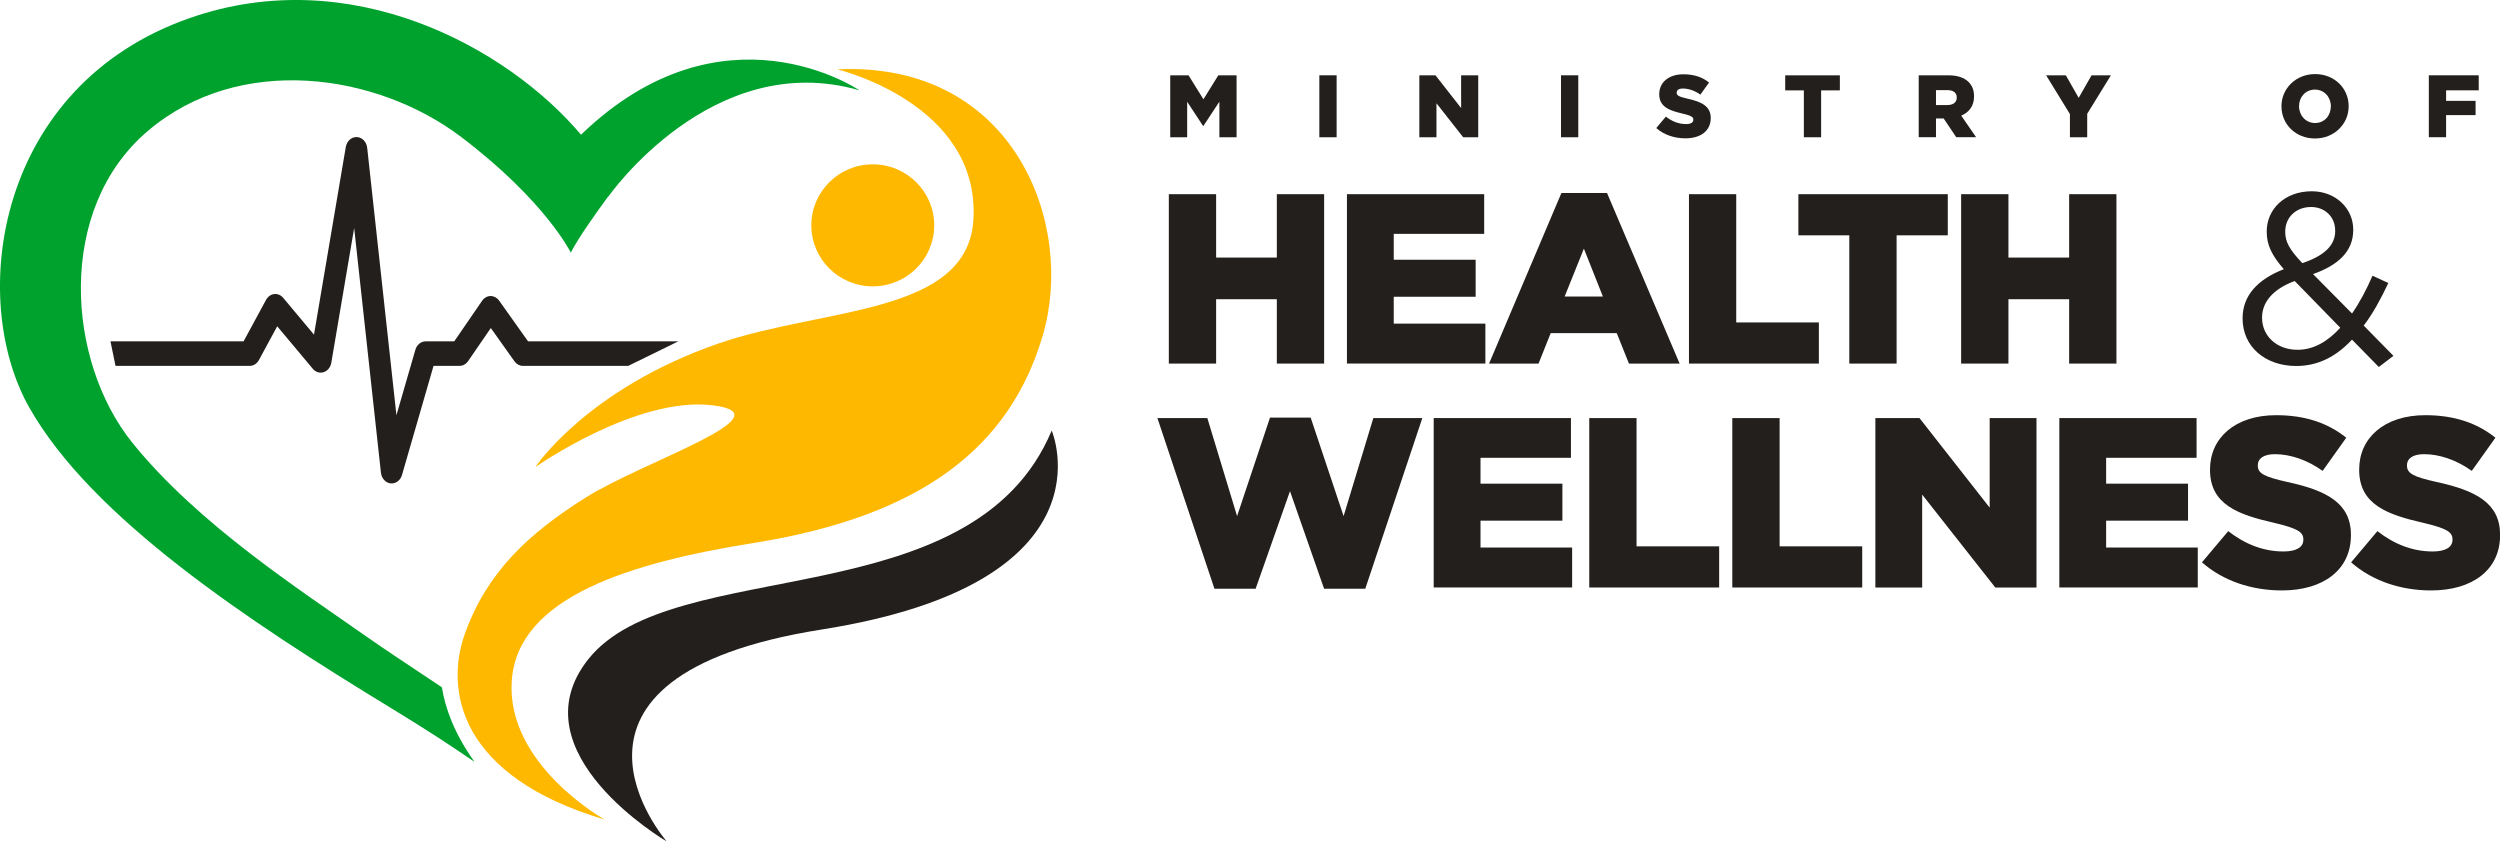 <?xml version="1.0" encoding="UTF-8"?>
<svg width="205" height="69" viewBox="0 0 205 69" fill="none" xmlns="http://www.w3.org/2000/svg">
<g clip-path="url(#clip0_902_1047)">
<path d="M95.962 6.175H97.46L98.681 8.143L99.901 6.175H101.399V11.255H99.989V8.337L98.681 10.325H98.65L97.348 8.344V11.255H95.959V6.175H95.962Z" fill="#231F1C"/>
<path d="M108.186 6.175H109.603V11.255H108.186V6.175Z" fill="#231F1C"/>
<path d="M116.386 6.175H117.709L119.812 8.861V6.175H121.215V11.255H119.981L117.79 8.468V11.255H116.386V6.175Z" fill="#231F1C"/>
<path d="M128.002 6.175H129.419V11.255H128.002V6.175Z" fill="#231F1C"/>
<path d="M135.813 10.5L136.601 9.563C137.112 9.963 137.667 10.174 138.262 10.174C138.651 10.174 138.853 10.043 138.853 9.825V9.812C138.853 9.593 138.684 9.486 137.984 9.318C136.896 9.069 136.057 8.767 136.057 7.73V7.716C136.057 6.773 136.811 6.091 138.039 6.091C138.908 6.091 139.587 6.323 140.142 6.766L139.432 7.76C138.965 7.427 138.451 7.26 137.998 7.26C137.653 7.26 137.487 7.397 137.487 7.585V7.599C137.487 7.83 137.663 7.931 138.38 8.092C139.55 8.348 140.281 8.724 140.281 9.674V9.687C140.281 10.725 139.455 11.343 138.211 11.343C137.305 11.343 136.449 11.061 135.813 10.5Z" fill="#231F1C"/>
<path d="M147.916 7.411H146.388V6.178H150.868V7.411H149.333V11.255H147.916V7.411Z" fill="#231F1C"/>
<path d="M157.334 6.175H159.752C160.533 6.175 161.074 6.376 161.419 6.719C161.72 7.018 161.872 7.401 161.872 7.901V7.914C161.872 8.697 161.456 9.214 160.82 9.482L162.041 11.252H160.411L159.38 9.714H158.751V11.252H157.334V6.172V6.175ZM159.694 8.613C160.167 8.613 160.455 8.381 160.455 8.012V7.998C160.455 7.592 160.154 7.391 159.687 7.391H158.751V8.616H159.694V8.613Z" fill="#231F1C"/>
<path d="M169.734 9.355L167.783 6.175H169.399L170.451 8.025L171.509 6.175H173.095L171.151 9.331V11.255H169.734V9.355Z" fill="#231F1C"/>
<path d="M187.078 8.73V8.717C187.078 7.26 188.261 6.074 189.841 6.074C191.42 6.074 192.59 7.243 192.59 8.7V8.713C192.59 10.171 191.406 11.356 189.827 11.356C188.248 11.356 187.081 10.188 187.081 8.73H187.078ZM191.132 8.73V8.717C191.132 7.978 190.605 7.347 189.824 7.347C189.043 7.347 188.522 7.971 188.522 8.703V8.717C188.522 9.449 189.056 10.087 189.837 10.087C190.618 10.087 191.129 9.462 191.129 8.73H191.132Z" fill="#231F1C"/>
<path d="M199.164 6.175H203.255V7.407H200.58V8.27H202.998V9.439H200.58V11.252H199.164V6.172V6.175Z" fill="#231F1C"/>
<path d="M95.844 15.923H99.722V21.121H104.7V15.923H108.579V29.814H104.7V24.536H99.722V29.814H95.844V15.923Z" fill="#231F1C"/>
<path d="M110.452 15.923H121.703V19.177H114.287V21.299H121.003V24.334H114.287V26.537H121.801V29.811H110.449V15.923H110.452Z" fill="#231F1C"/>
<path d="M128.04 15.825H131.776L137.731 29.817H133.575L132.574 27.316H127.157L126.159 29.817H122.102L128.036 15.825H128.04ZM131.438 24.317L129.879 20.389L128.3 24.317H131.438Z" fill="#231F1C"/>
<path d="M138.492 15.923H142.371V26.44H149.147V29.814H138.495V15.923H138.492Z" fill="#231F1C"/>
<path d="M151.643 19.297H147.467V15.923H159.718V19.297H155.521V29.814H151.643V19.297Z" fill="#231F1C"/>
<path d="M160.813 15.923H164.692V21.121H169.67V15.923H173.548V29.814H169.67V24.536H164.692V29.814H160.813V15.923Z" fill="#231F1C"/>
<path d="M94.904 34.283H99.002L101.44 42.322L104.139 34.246H107.476L110.175 42.322L112.613 34.283H116.63L111.953 48.275H108.575L105.779 40.277L102.962 48.275H99.584L94.907 34.283H94.904Z" fill="#231F1C"/>
<path d="M117.567 34.283H128.817V37.537H121.402V39.659H128.117V42.695H121.402V44.898H128.915V48.171H117.563V34.28L117.567 34.283Z" fill="#231F1C"/>
<path d="M130.319 34.283H134.197V44.8H140.971V48.175H130.319V34.283Z" fill="#231F1C"/>
<path d="M142.049 34.283H145.928V44.8H152.701V48.175H142.049V34.283Z" fill="#231F1C"/>
<path d="M153.78 34.283H157.398L163.153 41.627V34.283H166.992V48.175H163.613L157.618 40.556V48.175H153.78V34.283Z" fill="#231F1C"/>
<path d="M168.868 34.283H180.119V37.537H172.703V39.659H179.419V42.695H172.703V44.898H180.217V48.171H168.865V34.28L168.868 34.283Z" fill="#231F1C"/>
<path d="M180.558 46.113L182.716 43.554C184.116 44.646 185.634 45.22 187.254 45.22C188.312 45.22 188.874 44.864 188.874 44.266V44.226C188.874 43.632 188.414 43.333 186.496 42.876C183.517 42.201 181.221 41.368 181.221 38.531V38.491C181.221 35.912 183.28 34.045 186.638 34.045C189.016 34.045 190.875 34.68 192.394 35.892L190.456 38.612C189.178 37.698 187.778 37.242 186.54 37.242C185.6 37.242 185.14 37.618 185.14 38.135V38.175C185.14 38.81 185.621 39.088 187.578 39.525C190.777 40.22 192.776 41.251 192.776 43.85V43.89C192.776 46.727 190.517 48.416 187.119 48.416C184.64 48.416 182.303 47.641 180.562 46.113H180.558Z" fill="#231F1C"/>
<path d="M192.79 46.113L194.947 43.554C196.347 44.646 197.865 45.22 199.485 45.22C200.543 45.22 201.105 44.864 201.105 44.266V44.226C201.105 43.632 200.645 43.333 198.728 42.876C195.748 42.201 193.452 41.368 193.452 38.531V38.491C193.452 35.912 195.512 34.045 198.87 34.045C201.247 34.045 203.107 34.68 204.625 35.892L202.687 38.612C201.409 37.698 200.009 37.242 198.772 37.242C197.831 37.242 197.372 37.618 197.372 38.135V38.175C197.372 38.81 197.852 39.088 199.81 39.525C203.009 40.22 205.007 41.251 205.007 43.85V43.89C205.007 46.727 202.748 48.416 199.35 48.416C196.871 48.416 194.534 47.641 192.793 46.113H192.79Z" fill="#231F1C"/>
<path d="M192.864 27.85C191.586 29.22 190.104 30.012 188.289 30.012C185.769 30.012 183.893 28.444 183.893 26.124V26.084C183.893 24.237 185.13 22.907 187.271 22.074C186.31 20.963 185.871 20.11 185.871 19.019V18.978C185.871 17.152 187.349 15.684 189.567 15.684C191.525 15.684 192.965 17.095 192.965 18.82V18.861C192.965 20.627 191.707 21.759 189.668 22.474L192.867 25.707C193.486 24.814 194.047 23.763 194.544 22.611L195.843 23.206C195.224 24.515 194.585 25.707 193.824 26.698L196.262 29.179L195.062 30.093L192.864 27.85ZM191.903 26.876L188.167 23.045C186.307 23.72 185.489 24.851 185.489 26.023V26.063C185.489 27.551 186.689 28.683 188.407 28.683C189.726 28.683 190.886 27.987 191.903 26.876ZM191.484 18.938V18.898C191.484 17.786 190.646 16.974 189.506 16.974C188.248 16.974 187.389 17.847 187.389 18.978V19.019C187.389 19.831 187.727 20.449 188.789 21.577C190.568 20.983 191.488 20.13 191.488 18.938H191.484Z" fill="#231F1C"/>
<path d="M68.649 5.685C68.649 5.685 80.305 8.458 79.825 17.931C79.423 25.865 67.557 25.18 58.92 28.165C48.13 31.896 43.893 38.306 43.893 38.306C43.893 38.306 52.178 32.47 58.44 33.236C64.703 34.001 52.756 37.826 48.035 40.794C43.315 43.759 39.913 46.939 38.114 51.986C36.477 56.576 37.63 63.661 49.574 67.2C49.574 67.2 41.485 62.697 41.965 55.81C42.446 48.923 51.735 46.133 61.812 44.521C75.588 42.322 82.814 36.677 85.51 27.494C88.208 18.31 83.102 5.013 68.649 5.685Z" fill="#FFB800"/>
<path d="M76.606 18.478C76.606 21.241 74.35 23.481 71.567 23.481C68.784 23.481 66.529 21.241 66.529 18.478C66.529 15.714 68.784 13.475 71.567 13.475C74.35 13.475 76.606 15.714 76.606 18.478Z" fill="#FFB800"/>
<path d="M47.649 11.051C41.593 3.882 28.777 -3.133 15.569 1.477C-0.325 7.025 -2.692 24.448 2.414 33.441C7.52 42.433 20.191 50.837 32.138 58.107C34.837 59.749 37.069 61.203 38.911 62.476C37.234 60.129 36.5 58.04 36.237 56.361C33.829 54.746 31.601 53.292 30.018 52.177C24.719 48.447 16.241 42.994 10.848 36.298C5.454 29.603 4.585 17.165 12.099 10.758C19.613 4.348 30.884 5.977 37.819 11.235C44.755 16.497 46.804 20.715 46.804 20.715C47.423 19.489 49.005 17.29 49.864 16.121L49.878 16.131C49.878 16.131 58.382 3.915 70.475 7.407C70.475 7.407 59.306 -0.218 47.639 11.051H47.649Z" fill="#00A22E"/>
<path d="M55.623 27.991H43.301L40.927 24.65C40.758 24.411 40.501 24.274 40.227 24.274C39.957 24.274 39.7 24.418 39.534 24.663L37.248 27.991H34.905C34.519 27.991 34.181 28.27 34.059 28.686L32.507 34.048L30.11 12.122C30.055 11.628 29.694 11.255 29.257 11.239C28.821 11.222 28.439 11.568 28.355 12.055L25.747 27.44L23.221 24.422C23.032 24.193 22.758 24.082 22.484 24.113C22.21 24.146 21.963 24.321 21.818 24.586L19.975 27.988H9.059L9.472 30.002H20.476C20.783 30.002 21.071 29.821 21.233 29.522L22.731 26.755L25.653 30.244C25.883 30.519 26.227 30.623 26.545 30.516C26.867 30.409 27.107 30.11 27.168 29.74L29.041 18.696L31.236 38.759C31.286 39.226 31.618 39.592 32.03 39.639C32.061 39.639 32.088 39.642 32.118 39.642C32.497 39.642 32.842 39.367 32.964 38.947L35.55 30.002H37.684C37.958 30.002 38.215 29.858 38.384 29.613L40.247 26.899L42.185 29.626C42.354 29.864 42.608 30.002 42.878 30.002H51.515L55.627 27.988L55.623 27.991Z" fill="#231F1C"/>
<path d="M54.673 69C54.673 69 42.151 61.683 48.258 54.034C55.194 45.354 79.775 50.73 86.24 35.307C86.24 35.307 91.596 47.792 67.378 51.62C42.868 55.495 54.673 69 54.673 69Z" fill="#231F1C"/>
</g>
<defs>
<clipPath id="clip0_902_1047">
<rect width="205" height="69" fill="white"/>
</clipPath>
</defs>
</svg>
